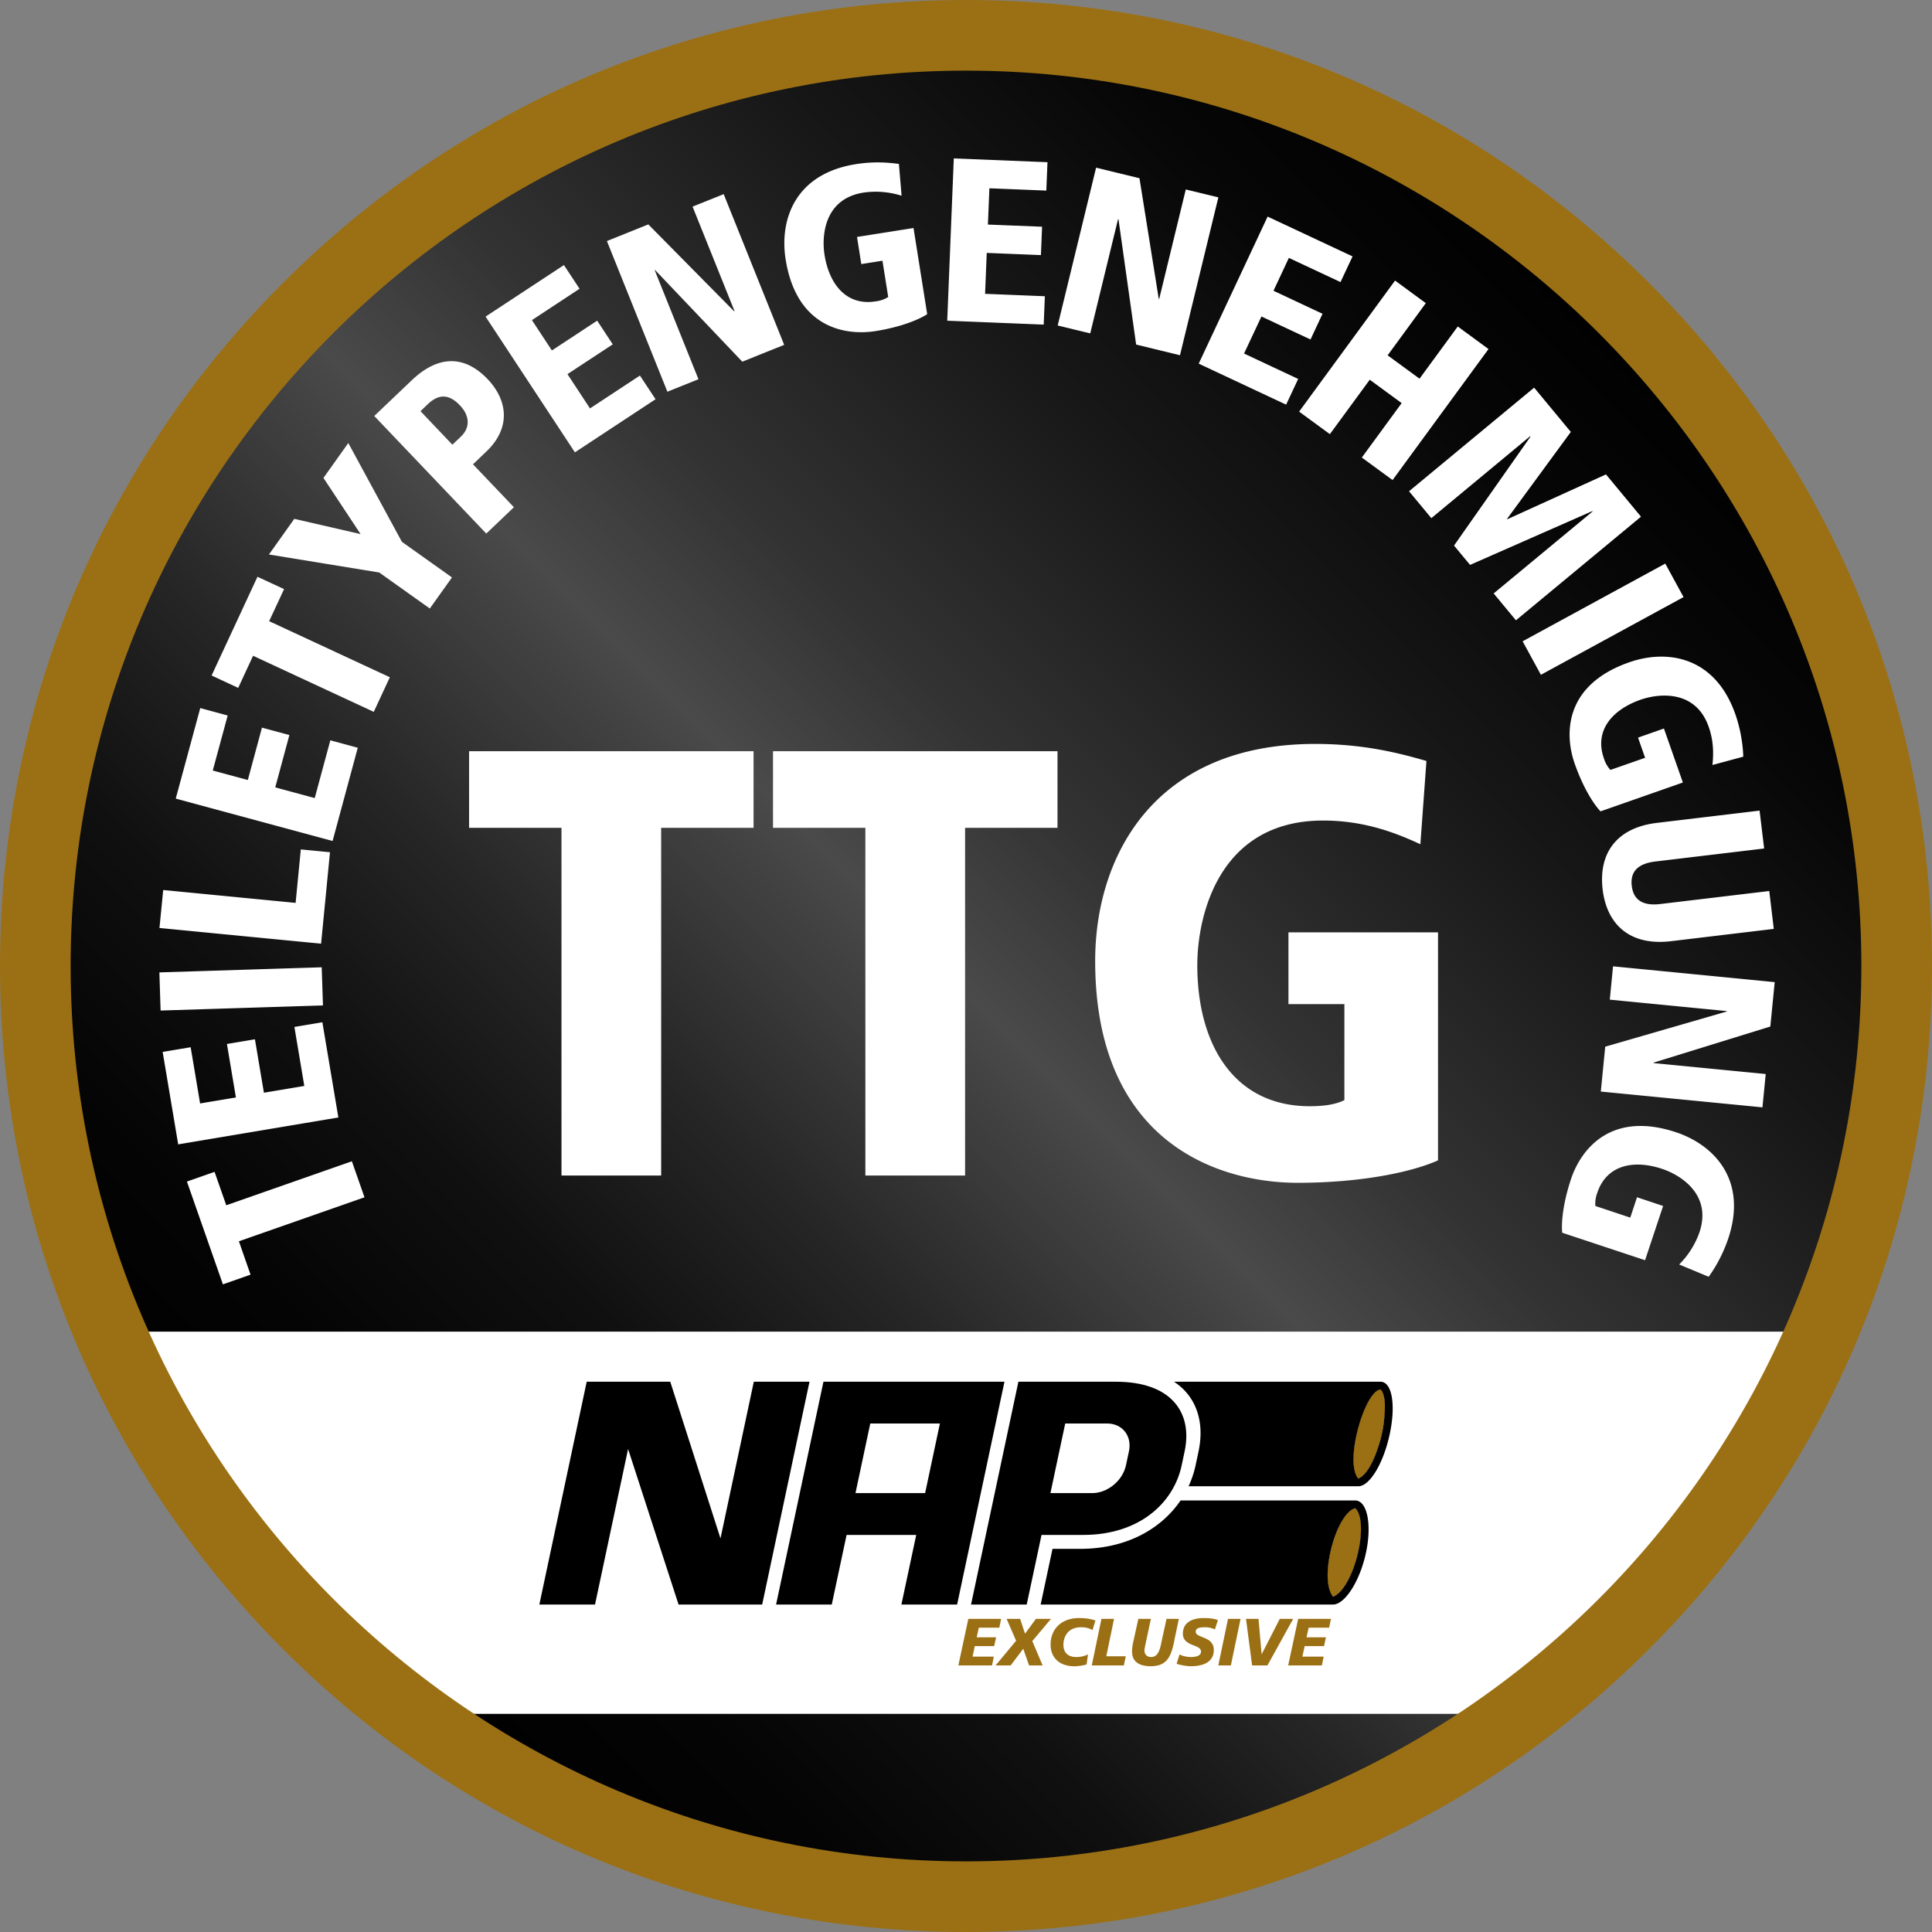 <svg xmlns="http://www.w3.org/2000/svg" width="465" height="465"><rect width="100%" height="100%" fill="#808080" stroke="none"/><defs><linearGradient id="b" x1="74.11" x2="390.89" y1="390.89" y2="74.11" gradientUnits="userSpaceOnUse"><stop offset="0"/><stop offset=".11" stop-color="#040404"/><stop offset=".23" stop-color="#101010"/><stop offset=".34" stop-color="#252525"/><stop offset=".46" stop-color="#424242"/><stop offset=".49" stop-color="#4a4a4a"/><stop offset=".59" stop-color="#333"/><stop offset=".76" stop-color="#171717"/><stop offset=".9" stop-color="#060606"/><stop offset="1"/></linearGradient><style>.d{fill:#fff}.e{fill:#9b7014}</style></defs><g id="a"><circle cx="232.5" cy="232.5" r="224" style="fill:url(#b)"/><path d="M376.5 412.5h-287l-63-92h412l-62 92z" class="d"/><path d="M396.9 68.1C353 24.18 294.6 0 232.5 0S112.01 24.18 68.1 68.1C24.18 112 0 170.4 0 232.5s24.18 120.49 68.1 164.4C112 440.82 170.4 465 232.5 465s120.49-24.18 164.4-68.1C440.82 353 465 294.6 465 232.5s-24.18-120.49-68.1-164.4ZM232.5 448C113.67 448 17 351.33 17 232.5S113.67 17 232.5 17 448 113.67 448 232.5 351.33 448 232.5 448Z" class="e"/><path d="M262.95 392.33a5.28 5.28 0 0 0-2.8-.67c-3 0-4.2 2.12-4.2 4.24 0 1.99 1.27 2.92 3.06 2.92a6.3 6.3 0 0 0 2.85-.63l-.33 2.41c-.72.24-1.97.44-2.98.44-3.62 0-5.69-2.14-5.69-5.22 0-3.73 2.62-6.38 6.83-6.38 2.15 0 3.35.37 3.96.6l-.7 2.3ZM265.1 389.63h3.03l-1.86 9h4.69l-.47 2.21h-7.72l2.33-11.21zM282.65 394.85c-.74 3.57-1.6 6.18-5.68 6.18-2.53 0-4.5-.9-4.5-3.53 0-.88.13-1.6.24-2.12l1.27-5.75H277l-1.35 6.35c-.1.53-.2.96-.2 1.22 0 .91.53 1.62 1.58 1.62 1.93 0 2.24-2.31 2.62-4.11l1.11-5.08h2.97l-1.1 5.22ZM292.41 392.17a5.63 5.63 0 0 0-2.47-.51c-1.19 0-2.15.17-2.15 1.07 0 1.6 4.35 1 4.35 4.4 0 3.1-2.88 3.9-5.48 3.9-1.15 0-2.49-.27-3.47-.57l.71-2.28c.6.38 1.78.64 2.76.64.93 0 2.4-.18 2.4-1.33 0-1.8-4.36-1.13-4.36-4.3 0-2.88 2.54-3.75 5-3.75 1.38 0 2.68.15 3.43.5l-.72 2.23ZM295.56 389.63h3.02l-2.33 11.21h-3.02l2.33-11.21zM305.05 400.84h-3.69l-1.47-11.21h3.01l.75 8.48h.03l4.34-8.48h3.23l-6.2 11.21zM312.45 389.63h7.89l-.44 2.12h-4.93l-.51 2.32h4.67l-.46 2.12h-4.66l-.55 2.53h5.12l-.43 2.12h-8.11l2.41-11.21zM326.87 355.9c-2.12-2.5-1.05-10.34 1.27-16.1 1.34-3.32 2.83-5.3 4.11-5.43 1.44 1.22 1.3 5.42.7 8.95-.88 5.26-3.15 11.45-6.03 12.59l-.03.01-.02-.02ZM233.06 389.63h7.89l-.43 2.12h-4.93l-.52 2.32h4.68l-.47 2.12h-4.66l-.54 2.53h5.12l-.43 2.12h-8.11l2.4-11.21zM244.56 394.9l-2.29-5.27h3.26l1.18 3.57 2.62-3.57h3.63l-4.5 5.35 2.48 5.86h-3.26l-1.4-4.01-3.03 4.01h-3.63l4.94-5.94z" class="e"/><path d="M332.26 332.56h-49.7c1.07.7 2.02 1.5 2.83 2.42 3.2 3.57 4.29 8.67 3.08 14.34l-.7 3.3a23.88 23.88 0 0 1-1.7 5.1h40.84c2.8 0 6.1-5.63 7.58-12.58 1.48-6.95.58-12.58-2.23-12.58Zm-.56 15.75-.38 1.12c-1.14 3.16-2.68 5.75-4.41 6.44-2.12-2.5-1.01-10.03 1.05-15.47l.09-.24c.38-.97.79-1.88 1.21-2.66.97-1.79 2.02-2.98 3-3.08.4.35.68.98.85 1.8a8.92 8.92 0 0 1 .2 1.66 31.41 31.41 0 0 1-1.6 10.43Z"/><path d="M320.82 384.36c-2.11-2.55-1.43-8.84.1-13.6 1.4-4.4 3.36-7.3 5.25-7.8h.02l.02.01c1.43 1.32 1.8 4.82.98 9.35-.9 4.92-3.25 10.8-6.32 12.05l-.03.01-.02-.02Z" class="e"/><path d="M326.18 361.14h-42.04a24.94 24.94 0 0 1-4.73 5.18c-5.12 4.23-11.82 6.46-19.39 6.46h-6.7l-2.85 13.4h70.39c2.8 0 6.44-5.57 7.92-12.52 1.47-6.95.21-12.52-2.6-12.52Zm-6.64 18.23c-.09-6.31 3.16-15.45 6.64-16.37 3.52 3.26-.2 19.23-5.32 21.32-.88-1.05-1.28-2.83-1.32-4.91v-.04ZM181.43 332.56l-8.02 37.71-12.09-37.71h-20.11l-11.4 53.63h13.4l7.96-37.44 12.15 37.44h20.12l11.39-53.63h-13.4zM198.19 332.56l-11.4 53.63h13.4l3.57-16.76h16.76l-3.57 16.76h13.41l11.4-53.63h-43.57Zm24.46 26.81H205.9l3.56-16.76h16.76l-3.56 16.76Z"/><path d="M268.57 332.56h-23.46l-11.4 53.63h13.4l3.57-16.76h10.06c13.31 0 21.73-7.54 23.68-16.8l-.01.04.71-3.35c1.97-9.27-3.14-16.76-16.55-16.76m2.43 20.1c-.79 3.71-4.42 6.71-8.13 6.71h-10.05l3.56-16.76h10.06c3.7 0 6.06 3 5.28 6.7l-.72 3.36Z"/></g><g id="c"><path d="m57.5 298.76 2.8 8.03-6.65 2.33-8.66-24.74 6.65-2.33 2.82 8.04 30.23-10.59 3.04 8.67-30.24 10.59ZM42.89 275.44l-3.74-22.26 6.74-1.13 2.27 13.53 8.62-1.44-2.16-12.87 6.74-1.13L63.52 263l9.72-1.63-2.38-14.2 6.73-1.13 3.85 22.92-38.55 6.47ZM38.65 243.22l-.29-9.18 39.07-1.23.3 9.18-39.08 1.23ZM38.38 223.35l.9-9.14 31.87 3.1 1.25-12.87 7.02.68-2.14 22.01-38.9-3.78ZM42.3 192.21l5.9-21.79 6.6 1.79-3.59 13.24 8.44 2.28 3.4-12.6 6.6 1.78-3.4 12.6 9.5 2.57 3.76-13.9 6.6 1.79-6.06 22.44-37.74-10.2ZM60.91 157.84l-3.58 7.72-6.4-2.98 11.04-23.76 6.4 2.97-3.59 7.72L93.83 163l-3.87 8.33-29.05-13.5ZM91.27 137.79l-26.54-4.33 6.1-8.58 15.96 3.67-8.94-13.52 5.98-8.4 12.9 23.78 12.05 8.57-5.33 7.48-12.18-8.67ZM90.08 100.12l9.04-8.61c6.04-5.76 12.43-6.36 18.26-.24 4.6 4.83 5.86 11.51-.34 17.42l-3.2 3.06 9.85 10.33-6.65 6.34-26.96-28.3Zm20.9 4.9c2.08-1.97 2.23-4.82-.28-7.45-2.67-2.8-5.13-2.78-7.76-.27l-1.74 1.66 7.68 8.07 2.11-2ZM116.88 76.2l18.85-12.4 3.76 5.7-11.46 7.55 4.8 7.3 10.9-7.17 3.75 5.7-10.9 7.17L142 98.3l12.02-7.91 3.76 5.7-19.41 12.78-21.49-32.65ZM146.07 58.02l9.97-4.01 20.65 20.91.1-.04-10.1-25.15 7.49-3L188.74 83l-10.08 4.05L157.68 65l-.1.04 10.53 26.24-7.48 3-14.56-36.27ZM206.27 57.03l13.6-2.15 3.29 20.73c-1.9 1.27-6.26 3.1-12.45 4.08-7.19 1.14-19-.73-21.62-17.27-1.5-9.45 2.18-20.58 16.9-22.91 4.53-.72 7.93-.36 10.36-.06l.65 7.66a20.63 20.63 0 0 0-9.2-.75c-9.56 1.52-10.05 10.6-9.35 14.98 1.14 7.18 5.35 12.3 12.26 11.2a7.24 7.24 0 0 0 3.07-1.05l-1.39-8.74-5.09.81-1.03-6.52ZM229.56 38.13l22.55.91-.28 6.83-13.7-.55-.36 8.73 13.04.52-.28 6.83-13.04-.53-.4 9.85 14.39.58-.28 6.83-23.22-.94 1.58-39.06ZM263.8 40.35l10.45 2.54 4.64 29.02.11.03 6.4-26.34 7.84 1.9L284 85.5l-10.55-2.57-4.25-30.14-.11-.03-6.69 27.48-7.83-1.9 9.24-37.98ZM305.1 52.13l20.44 9.58-2.9 6.18-12.43-5.82-3.7 7.91 11.8 5.54-2.89 6.19-11.81-5.54-4.19 8.92 13.03 6.11-2.9 6.19-21.04-9.87 16.59-35.4ZM337.36 97.02l-7.68-5.63-9.6 13.1-7.4-5.42 23.09-31.54 7.4 5.43-9.19 12.56 7.68 5.62 9.2-12.56 7.4 5.43-23.09 31.53-7.4-5.42 9.59-13.1ZM383.3 123.1l-.07-.08-29.41 12.94-3.86-4.65 18.41-26.23-.07-.1-23.8 19.73-5.37-6.47 30.11-24.94 8.83 10.66-15.34 20.91.08.09 23.72-10.78 8.43 10.18-30.1 24.94-5.36-6.47 23.8-19.72ZM400.8 135.64l4.4 8.07-34.33 18.7-4.4-8.06 34.33-18.7ZM400.48 175.34l4.56 13-19.82 6.94c-1.58-1.64-4.16-5.6-6.23-11.52-2.4-6.87-2.68-18.82 13.12-24.35 9.04-3.17 20.64-1.54 25.57 12.52a35.07 35.07 0 0 1 1.9 10.19l-7.42 2c.2-2.14.43-5.37-.9-9.17-3.2-9.15-12.23-8-16.4-6.54-6.88 2.41-11.16 7.47-8.84 14.08a7.27 7.27 0 0 0 1.58 2.82l8.35-2.92-1.7-4.86 6.23-2.19ZM423.5 195.1l1.1 9.12-26.2 3.13c-3.88.47-6.1 2.2-5.66 5.87.44 3.67 3 4.83 6.9 4.36l26.19-3.13 1.09 9.12-24.75 2.96c-9.62 1.15-15.4-3.74-16.44-12.47-1.04-8.73 3.41-14.85 13.03-16l24.75-2.96ZM427.14 236.37l-1.05 10.7-28.08 8.68v.12l26.97 2.63-.79 8.02-38.9-3.8 1.06-10.8 29.24-8.46v-.11l-28.14-2.75.78-8.02 38.9 3.8ZM400.29 290.24l-4.35 13.07L376 296.7c-.25-2.27.14-6.98 2.12-12.93 2.3-6.91 9.4-16.53 25.28-11.25 9.08 3.03 17.27 11.41 12.57 25.55a35.1 35.1 0 0 1-4.72 9.23l-7.1-2.96a20.65 20.65 0 0 0 4.9-7.8c3.05-9.2-4.8-13.82-9-15.21-6.9-2.3-13.38-.92-15.6 5.73a7.25 7.25 0 0 0-.47 3.2l8.4 2.8 1.62-4.9 6.27 2.09ZM135.14 199.24H112.9v-18.43h68.47v18.43h-22.24v83.69h-23.99v-83.69ZM208.29 199.24h-22.24v-18.43h68.47v18.43h-22.24v83.69h-24v-83.69ZM310.11 224.4h36v54.87c-5.42 2.49-17.42 5.41-33.8 5.41-19.02 0-48.72-9.65-48.72-53.4 0-25.02 14.04-52.23 52.96-52.23 12 0 20.63 2.34 26.77 4.1l-1.46 20.04c-5.12-2.34-12.88-5.7-23.41-5.7-25.31 0-30.28 23.26-30.28 34.82 0 19.02 8.77 33.94 27.06 33.94 3.51 0 6.3-.44 8.34-1.47v-23.11h-13.46V224.4Z" class="d"/></g></svg>